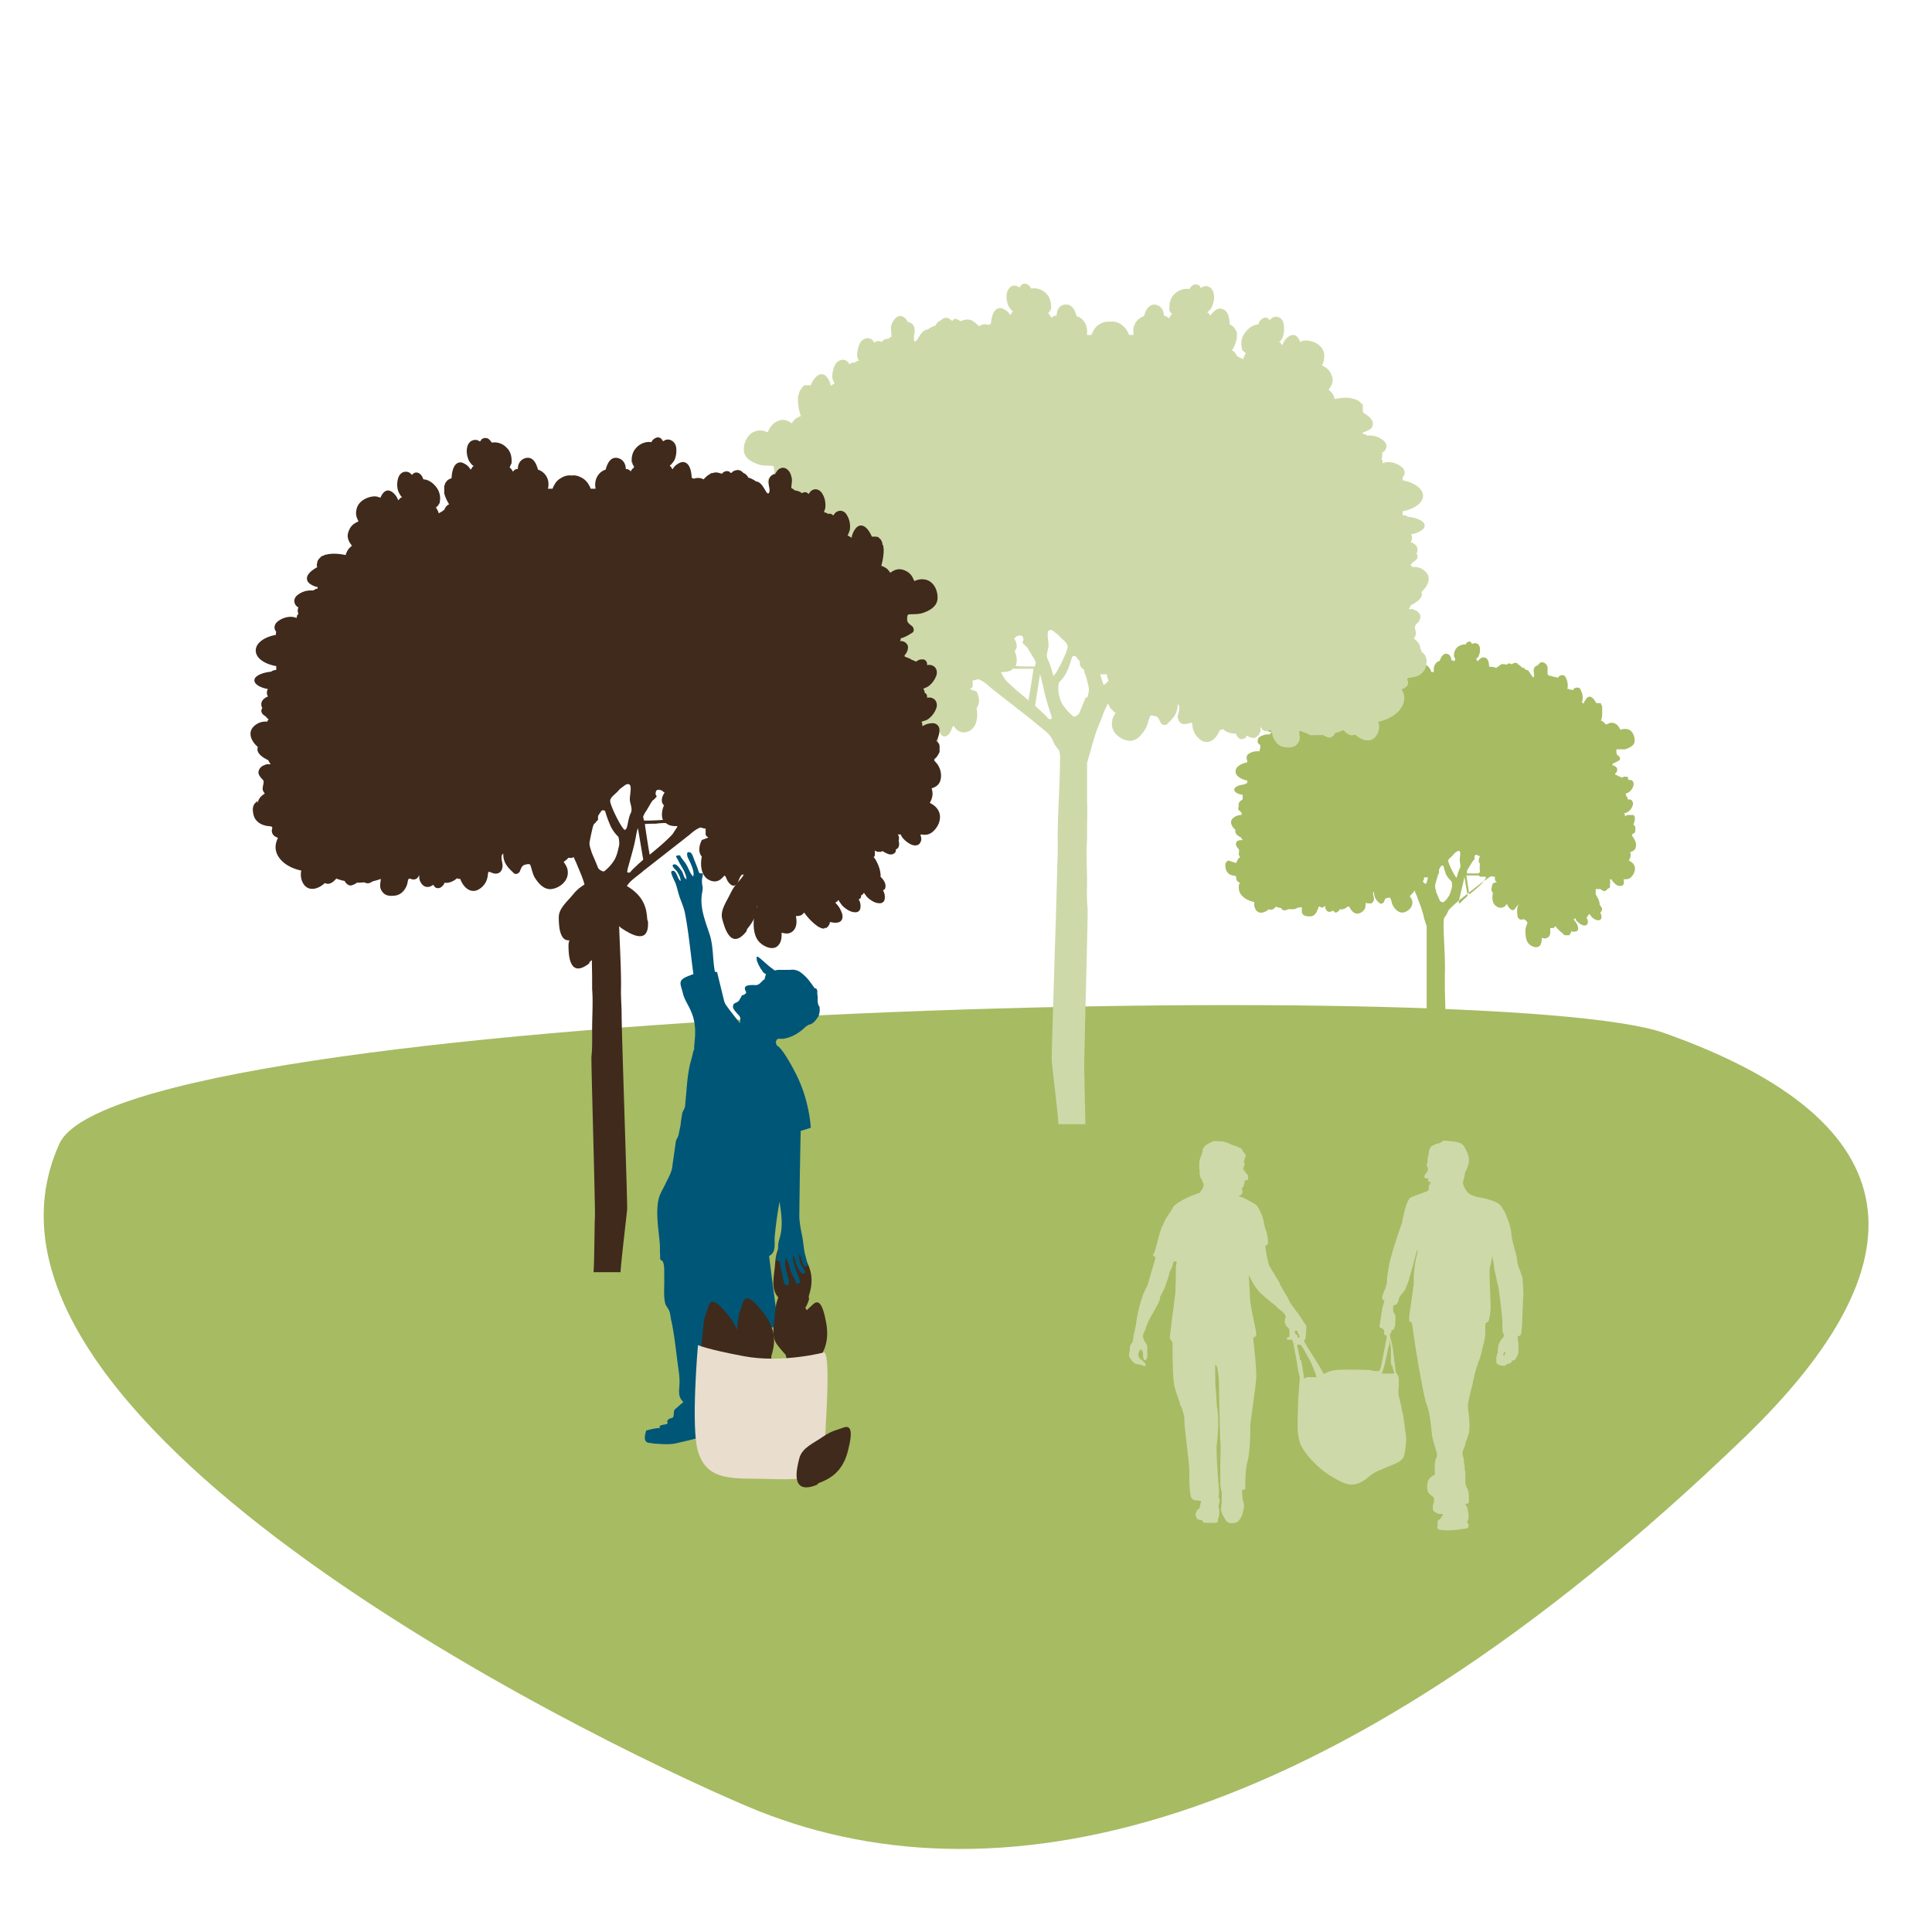 <svg width="91" height="91" fill="none" xmlns="http://www.w3.org/2000/svg"><path d="M82.156 67.714c8.533-8.23 8.118-14.852-3.768-19.058-7.86-2.784-72.705-1.193-75.595 5.223-5.778 12.817 24.16 27.7 32.42 31.21 11.318 4.803 27.183 1.682 46.943-17.375Z" fill="#A7BB63"/><path d="M67.168 41.632s.06-.153.092-.306h-.184c0 .061 0 .123-.061.184.06.092.122.122.153.122Zm.459.337s.123.306.184.429c0 .061.153.122.183.092a.958.958 0 0 0 .276-.337c.061-.123.092-.276.123-.398 0-.062 0-.215-.031-.245-.061-.061-.123-.123-.184-.215l-.061-.091s-.092-.245-.123-.398c0-.031-.091-.062-.122 0a.672.672 0 0 0-.092.153v.183h-.03v.062h-.031v.06s-.092.276-.123.43c0 .091 0 .183.062.275h-.031Zm.98-.612s.061-.276.153-.46c.061-.122 0-.244 0-.336-.03-.154.122-.582-.123-.46-.091.062-.153.092-.153.123-.122.153-.245.214-.275.306 0 .123.337.827.428.827h-.03Zm.183 1.163.123-.122c.061-.062.153-.123.214-.215l-.153-.888s-.03.184-.061.307c-.061.245-.123.52-.184.765 0 .092 0 .061-.03.153 0 .03.06.03.122 0h-.03Zm.92-1.439s-.031-.276 0-.398c-.093-.092-.062-.214 0-.367h-.062s-.153-.123-.184 0c-.03.122 0 .091 0 .153-.03 0-.061.061-.092.092 0 0-.153.245-.214.336 0 .031-.061.092-.061.123v.122h.52l.092-.06Zm-.49 1.041c.213-.184.428-.337.642-.582 0-.03.092-.122.123-.183v-.062h-.245c-.03 0-.061-.03-.092-.06H69.066s.123.734.123.857l.03.03Zm-10.993-1.47s.061-.214.184-.275c-.031-.061-.062-.092-.062-.153s.031-.153 0-.215c0-.03-.06-.06-.091-.122-.031-.061-.062-.123-.031-.184 0-.061.061-.092.122-.122h.062s.06-.03.122 0c0-.03-.061-.062-.061-.123-.184-.092-.337-.214-.276-.367-.183-.153-.306-.398-.122-.551a.583.583 0 0 1 .398-.153s0-.062.03-.092h-.03l-.03-.062c-.062-.03-.123-.091-.123-.153 0 0 0-.06.03-.091 0-.031-.03-.062 0-.123 0-.092.092-.153.184-.214v-.215c-.214-.03-.398-.122-.398-.244 0-.123.214-.215.46-.245.03 0 .091-.062.152-.062v-.122c-.306-.061-.55-.215-.55-.429s.244-.367.55-.428v-.092s0-.031-.03-.062c0-.092 0-.183.092-.245a.75.75 0 0 1 .367-.122h.153c0-.03 0-.092.03-.123v-.183c-.06 0-.091-.061-.122-.123 0-.092 0-.183.092-.245a.75.75 0 0 1 .368-.122h.122v-.061h.061v-.062h-.092a.313.313 0 0 1-.183-.153c-.03-.153.122-.275.275-.367v-.245h.031v-.061h.092v-.062h.184s.306-.03.459 0c0-.06.03-.122.092-.153l.092-.092a.357.357 0 0 1-.092-.398.464.464 0 0 1 .275-.306c-.03-.092-.092-.184-.061-.306.03-.245.306-.367.52-.367.062 0 .123 0 .154.03.03-.122.122-.183.214-.214.092 0 .153.061.214.122.03.031.061.092.092.153 0 0 .061-.03.061-.06.031 0 .062 0 0-.062 0-.061-.06-.092-.092-.153a.744.744 0 0 1 0-.367.23.23 0 0 1 .215-.154c.092 0 .122.031.184.092 0 0 .06-.061.091-.061.062 0 .123 0 .154.061.03.03.06.092.06.123.154 0 .276.122.368.245.092.122.123.245.092.398v.061s0 .061-.03.092v.061s.06.061.06.123c0 0 .062-.031.093-.062l.06-.06c0-.062.062-.123.123-.154-.03-.061-.092-.123-.092-.214v-.429h.031v-.061h.061l.062-.061c0-.184.06-.399.183-.43.092 0 .153 0 .215.062.03 0 .091.061.091.122 0 0 .031-.06.062-.091.03 0 .03-.03 0-.062-.031-.03-.062-.06-.092-.122-.061-.123-.061-.245-.061-.368 0-.091.091-.183.183-.214.092-.03.123 0 .184.03 0 0 .03-.06.061-.091.061-.03.123-.03.153 0 .03 0 .061.061.092.122.153 0 .306.031.398.123a.507.507 0 0 1 .153.367v.122h-.06v.062s.06.092.06.122c0 0 .092-.091.123-.091 0-.153.092-.306.245-.306.183 0 .275.153.306.336a.483.483 0 0 1 .306.46v.06h.123s.122-.244.214-.275a.591.591 0 0 1 .306-.092c.092 0 .215 0 .306.092a.47.47 0 0 1 .215.306h.122v-.06c-.03-.246.123-.43.276-.46.06-.184.153-.337.306-.337s.245.153.245.306c.061 0 .092 0 .122.061 0 0 .03-.06.062-.091v-.062h-.031v-.06h-.03v-.062a.53.53 0 0 1 .152-.398c.123-.092.276-.153.398-.123 0-.06.062-.091.092-.122.062-.03.123-.03.153 0 0 0 .031.061.062.092.06-.03.091-.061.183-.03.092 0 .153.091.184.213 0 .123 0 .276-.061.368 0 .061-.061.092-.092.122-.03 0-.03.031 0 .062 0 .03.03.06.061.091 0-.06.061-.091.092-.122.061-.061.153-.092.245-.061.153.061.184.245.184.428h.061s.184 0 .276.062l.06-.061h.031l.062-.062s.06-.03.091-.061h.092s.092 0 .153.03c0 0 .092-.091.154-.06 0 0 .03 0 .06.03h.031s.092-.061.153-.061c.062 0 .123 0 .154.092.06 0 .122.06.153.122.092 0 .153.061.214.123.061 0 .092 0 .123.06.06.062.091.154.153.215.091.153.122 0 .091-.122-.03-.184 0-.306.154-.368h.03s.092-.153.184-.153c.122 0 .245.092.276.245v.336s.06.032.091.062c.062 0 .092 0 .153.03 0 0 .031 0 .062.031 0 0 .06-.03.091 0 0 0 .062.031.092.031.031-.061.062-.092.154-.122.091 0 .183 0 .214.122a.728.728 0 0 1 .092.367c0 .062 0 .123-.031.154.03 0 .092 0 .123.03h.06s.062.03.093.03c.03-.06.06-.091.153-.122.092 0 .183 0 .214.123a.726.726 0 0 1 .092.367c0 .061 0 .123-.03.153v.062s.06.03.091.06c0-.06 0-.122.061-.152a.276.276 0 0 1 .184-.184c.153 0 .245.153.337.306h.214v.061h.03v.062h.032v.275c0 .153 0 .306-.062.429.062 0 .123.061.153.092l.092.092c.123-.062.245-.123.398-.062.153.062.215.184.276.306.092-.03.184-.06.337-.03.245.061.336.337.336.551 0 .214-.245.337-.459.398h-.367c-.061 0-.03.123-.03.184s.09.122.122.153c.06.061.06.153 0 .184a1.429 1.429 0 0 1-.307.153v.092h.062s.183.091.153.183c0 .061 0 .123-.061.153-.062.092-.031.092.06.123 0 0 .062.03.093.061.03 0 .091 0 .122.061a.234.234 0 0 1 .153-.06c.061 0 .123 0 .153.06v.092c.061 0 .123 0 .184.03.061.062.092.154.061.246a.562.562 0 0 1-.214.306c-.061.03-.092.061-.153.061 0 .03.03.061.03.123l.062.06v.093c.06 0 .122 0 .183.03a.238.238 0 0 1 .062.245.562.562 0 0 1-.215.306c-.061.031-.092.062-.153.062-.03 0-.061 0 0 .061v.092c.061-.03.092-.061.153-.061h.245c.123.091.061.306 0 .459.03 0 .061.061.092.092v.245h-.03v.061h-.062s-.03.061-.061.061v.061s.214.276.184.46c0 .184-.123.275-.276.306.061.184 0 .276-.061.398.092.061.184.092.245.214.122.215-.03.49-.184.613-.092.06-.184.06-.275.06h-.031s.03.154 0 .215c0 .062-.123.123-.214.092-.123 0-.215-.122-.307-.214 0 0-.03-.061-.06-.092h-.062v.061s.03.092 0 .123v.183c0 .031-.061.062-.092.062 0 0-.122.153-.184.122-.06 0-.122-.061-.183-.092h-.215v.245s.215.337.184.49c.03.03.061.092.092.123.03.06.03.122 0 .183l-.061.062c.03.06.06.122.06.214s-.06.153-.152.153-.215-.061-.306-.153c-.031-.03-.062-.092-.123-.153 0 .03-.03.061-.061.061v.061s-.061.03-.061.062c.03.06.06.122.06.214s-.06.153-.152.153-.215-.061-.306-.153c-.062-.03-.092-.092-.123-.153 0-.062-.03-.062-.03 0 0 0-.062 0-.062.03.03.03.092.092.123.153a.494.494 0 0 1 .092.276c0 .153-.184.153-.337.123 0 .03 0 .091-.03.122h-.031v.061h-.245l-.092-.092a1.753 1.753 0 0 1-.337-.337c-.03.031-.061.092-.123.092h-.122c0 .154.03.307-.061.398-.123.123-.215.092-.337.062 0 .122 0 .214-.061.337-.123.183-.398.091-.52-.031-.185-.153-.185-.46-.185-.674 0-.122.062-.245.092-.337 0-.06-.092-.122-.122-.153-.061-.03-.123 0-.184 0s-.122-.06-.153-.122c-.03-.215-.061-.429.061-.613 0 0-.122.123-.184.215-.06.092-.122.092-.214.03a.536.536 0 0 1-.122-.153c-.061-.122-.061-.092-.123 0-.122.092-.245.123-.398.03-.214-.122-.245-.397-.183-.642-.123-.123-.062-.306 0-.46l.183-.06s-.092-.062-.092-.092v-.154c-.06 0-.122 0-.153-.03-.153.061-.275.184-.337.214-.03 0-.06.061-.091.061l-1.133.888s-.245.215-.306.276c-.276.245-.154.276-.368.52-.03.123-.03.245-.03.368 0 .582.091 1.653.06 2.235v.674c0 .49.154 4.96.154 5.45 0 .061-.184 1.684-.184 1.776h-.765s0-1.44.03-1.5c0-.184-.122-4.348-.092-4.532v-4.073c-.06-.183-.122-.336-.153-.52l-.092-.306c-.06-.184-.153-.398-.214-.582-.03-.061-.061-.153-.092-.214v-.062s-.153.184-.245.276c.061.092.123.153.123.306 0 .245-.245.429-.429.46-.214.03-.398-.154-.49-.337-.061-.092-.061-.245-.122-.337 0-.061-.153 0-.184 0-.061 0-.092.122-.123.184-.03.06-.122.091-.183.06-.153-.122-.276-.275-.276-.52V42c-.092.06 0 .245 0 .337a.258.258 0 0 1-.122.214h-.184c-.092-.061-.092 0-.092.092 0 .183-.122.306-.275.367-.215.092-.398-.092-.49-.306h-.092a.394.394 0 0 1-.368.122c0 .062-.06.092-.091.123-.062.03-.092.061-.154 0l-.06-.061c-.062.03-.093.06-.185.06-.091 0-.153-.091-.183-.183v-.122s0 .06-.061.06c-.062.062-.123.062-.184 0-.092-.03-.062.062-.123.154-.06.184-.183.306-.337.306-.153 0-.336 0-.398-.183v-.245s-.153 0-.214.03a.435.435 0 0 1-.184.061h-.244s-.031 0-.062.031c-.061 0-.122.061-.184 0-.06 0-.06-.061-.091-.092-.092 0-.154-.03-.245-.061-.092.122-.215.184-.337.122-.153.154-.429.245-.582.062a.487.487 0 0 1-.092-.398c-.428-.092-.735-.337-.735-.674 0-.092 0-.184.062-.245a.232.232 0 0 1-.123-.061c-.061-.061-.061-.123-.061-.184 0-.092-.061-.061-.153-.092a.392.392 0 0 1-.337-.306c-.03-.153-.061-.306.122-.398" fill="#A7BB63"/><path d="M51.983 32.255s-.104-.26-.156-.495h.312c0 .104.026.208.078.287-.104.13-.208.234-.26.208h.026Zm-.833.572c-.104.26-.208.495-.313.755-.052.104-.234.209-.286.157a2.478 2.478 0 0 1-.494-.547c-.13-.208-.183-.443-.209-.677 0-.104 0-.364.052-.39.105-.105.209-.235.287-.365l.078-.156c.104-.208.156-.416.234-.65 0-.053.13-.079.182-.027.052.078.13.156.183.235v.182l.052.052v.052s.052.026.078.052h.026l.052.078v.078c.104.234.156.495.208.729.026.156-.026.338-.078.495l-.052-.053Zm-1.536-.989s-.104-.442-.26-.78c-.104-.183 0-.391.026-.573.052-.26-.208-.963.208-.781.13.104.234.182.26.208.209.234.417.338.443.547 0 .208-.573 1.405-.703 1.38h.026Zm-.286 1.953s-.13-.157-.209-.209c-.13-.13-.26-.234-.364-.338.078-.52.156-1.015.234-1.484.052.156.079.339.13.495.079.442.209.859.339 1.275.052.156.052.104.078.287 0 .078-.13.078-.182 0l-.026-.026Zm-1.484-2.421c.078-.209.052-.469-.052-.703.156-.156.104-.39-.026-.599.026 0 .052-.026.078-.052 0-.052.286-.156.338 0 .052.156 0 .156-.026.26l.157.157c.052 0 .26.39.364.546.052.078.078.157.104.235 0 .078-.026.156-.052.182-.104 0-.52 0-.911-.026h.026Zm.625 1.64c-.365-.313-.73-.6-1.093-.963-.052-.079-.157-.235-.183-.287 0-.052-.026-.052-.052-.104.13 0 .26 0 .39-.052.079 0 .13-.052.157-.104h.989c0 .026-.182 1.25-.234 1.458l.026.052Zm18.429-2.473c0-.182-.13-.339-.312-.469a.334.334 0 0 0 .104-.26c0-.104-.078-.234-.026-.338.026-.078.104-.13.156-.183.052-.078.104-.208.078-.312a.51.51 0 0 0-.234-.234c-.026 0-.078-.026-.13-.052h-.183c.052-.052.078-.13.104-.183.313-.156.6-.364.495-.624.286-.26.495-.651.208-.937-.156-.183-.39-.26-.65-.235 0-.052-.053-.078-.079-.13 0 0 .052 0 .052-.026.026 0 .053-.052.079-.078.13-.078.208-.156.208-.26 0-.052 0-.104-.052-.13a.403.403 0 0 0 .052-.208c0-.13-.13-.287-.313-.339 0 0 .052-.104.052-.182s0-.13-.052-.182c.365-.078.651-.235.651-.417 0-.208-.338-.364-.78-.416a.44.44 0 0 0-.261-.078v-.183c.547-.104.963-.39.963-.728 0-.339-.416-.625-.963-.73v-.13c.026-.025.052-.077.078-.13.052-.13 0-.286-.156-.39a.983.983 0 0 0-.599-.208c-.104 0-.182.026-.26.052 0-.078 0-.13-.052-.182 0 0 0-.053.026-.105v-.208c.078-.052.156-.104.182-.208.052-.13 0-.286-.156-.39a.983.983 0 0 0-.599-.209h-.156l-.052-.052s-.052 0-.078-.026h-.052v-.078s.104 0 .156-.052c.156-.052.286-.13.312-.286.052-.235-.208-.443-.468-.599v-.364l-.052-.052h-.026l-.052-.079h-.026l-.078-.078h-.053s-.052-.052-.104-.052h-.026s-.104-.026-.156-.052c-.26-.026-.52 0-.755.052-.026-.104-.052-.208-.13-.286-.052-.078-.104-.104-.156-.156.13-.156.26-.39.156-.65-.104-.287-.26-.391-.468-.495a.9.9 0 0 0 .104-.547c-.078-.443-.547-.625-.86-.625-.103 0-.181 0-.26.078-.078-.182-.182-.338-.338-.338-.156 0-.26.104-.364.208a.61.61 0 0 0-.13.26.203.203 0 0 1-.105-.104c-.052 0-.078-.026 0-.078.052-.078.105-.156.13-.26a1.267 1.267 0 0 0 0-.625.36.36 0 0 0-.338-.26c-.13 0-.208.052-.286.156-.052-.026-.078-.078-.13-.104-.105-.026-.183 0-.287.078a.504.504 0 0 0-.13.234c-.234 0-.494.183-.65.417-.13.182-.183.416-.13.677 0 0 0 .052.025.078v.078h.052l.079.078h.026v.052l-.053.078s-.052.13-.078.182c0 0-.104-.078-.156-.078a.57.57 0 0 0-.13-.078c-.052-.13-.13-.234-.234-.26.078-.104.13-.235.182-.365 0-.052.026-.104.052-.156v-.364l-.052-.052v-.052s-.052-.027-.052-.053c0 0 0-.025-.026-.052H58.1s-.052-.078-.078-.078c0 0-.078-.052-.104-.052 0-.312-.078-.65-.339-.728-.156-.053-.26 0-.39.104-.052.052-.13.13-.182.208a.57.57 0 0 1-.078-.13c-.079 0-.079-.052 0-.078a.627.627 0 0 0 .156-.209c.078-.182.13-.416.078-.624-.026-.183-.156-.313-.287-.339-.13-.026-.208 0-.312.078-.026-.026-.052-.104-.104-.13a.282.282 0 0 0-.286 0c-.052.052-.105.104-.157.182-.234-.052-.52.052-.702.235-.157.156-.235.364-.235.624v.157h.026v.078h.052v.052h.053l-.053.078s-.078.104-.104.156c0 0-.13-.13-.234-.13 0-.287-.182-.495-.416-.52-.287-.027-.443.26-.521.546a.711.711 0 0 0-.495.78v.105h-.208a1.03 1.03 0 0 0-.364-.495.75.75 0 0 0-.52-.13.75.75 0 0 0-.521.13c-.183.104-.287.287-.365.495h-.208v-.104c.026-.417-.208-.703-.495-.781-.078-.313-.234-.573-.52-.547-.26 0-.417.235-.417.52-.104 0-.156.027-.234.105 0 0-.078-.104-.104-.156l-.052-.052v-.052h.052v-.078h.052v-.078h.026v-.105c0-.26-.078-.468-.234-.624a.787.787 0 0 0-.703-.235c-.052-.078-.078-.13-.156-.182-.104-.052-.183-.078-.287 0-.052.026-.078.104-.104.13-.104-.052-.182-.104-.312-.078-.13.026-.26.182-.286.339-.052.208 0 .442.078.624.052.078.104.157.156.209.052.026.052.052 0 .078 0 .052-.052.104-.078.13-.052-.078-.104-.156-.182-.208-.13-.078-.235-.157-.39-.105-.235.079-.313.417-.34.73-.025 0-.077 0-.103.051a.462.462 0 0 0-.443.052l-.104-.078-.052-.052s-.052-.052-.104-.078c0 0-.078-.052-.13-.078 0 0-.104-.026-.183-.026h-.026s-.182.026-.26.078h-.026s-.182-.13-.286-.104c-.026 0-.052.052-.078.078h-.052c-.079-.078-.157-.13-.26-.13-.105 0-.183.052-.261.13-.104.026-.182.104-.234.234a.961.961 0 0 0-.365.183.387.387 0 0 0-.234.104 1.842 1.842 0 0 0-.26.364c-.156.234-.182 0-.156-.208.078-.313 0-.52-.235-.599h-.052c-.078-.156-.182-.26-.312-.286-.208-.052-.39.182-.469.416-.052.157 0 .313 0 .469v.078c-.052.026-.104.078-.156.104-.078 0-.156 0-.234.078-.026 0-.052.052-.078.078-.052-.052-.104-.052-.182-.052-.053 0-.105.052-.157.078a.358.358 0 0 0-.26-.208c-.13-.026-.286.052-.39.182a1.308 1.308 0 0 0-.157.625c0 .104.053.182.079.26a.236.236 0 0 0-.183.078h-.104c-.052 0-.104.052-.156.078a.358.358 0 0 0-.26-.208c-.13-.026-.287.052-.39.182a1.308 1.308 0 0 0-.157.625c0 .104.052.182.078.26.052.053.026.079-.026.079-.052.026-.078.052-.13.078 0-.104-.052-.209-.078-.26-.078-.13-.156-.261-.312-.287-.235-.026-.443.26-.547.52h-.312l-.052.079h-.053v.078l-.078.052v.052s-.052.052-.052.078v.052s-.026.078-.052.104v.208c0 .26.052.495.13.755a.781.781 0 0 0-.286.156c-.052.052-.104.105-.13.183-.182-.13-.39-.235-.677-.105-.286.13-.364.313-.468.521-.156-.052-.313-.13-.547-.052-.416.104-.599.599-.573.911.026.39.417.573.755.677.182.052.417.026.599.052.078 0 .078.234.078.286 0 .104-.156.209-.234.26-.104.105-.104.26 0 .313.182.104.338.208.546.26 0 .052 0 .104.026.13h-.104c-.156.026-.286.157-.286.313 0 .13.052.182.104.286.13.156.078.13-.13.208-.052 0-.104.052-.13.078-.078 0-.13.053-.182.079-.078-.053-.157-.105-.235-.105-.13 0-.208 0-.26.105-.026.052 0 .104-.052.156-.13 0-.208 0-.338.052-.105.078-.157.234-.105.416.053.208.209.39.365.52.078.053.156.079.234.13a.483.483 0 0 0-.052.183l-.078.078c-.026.052 0 .104-.052.156-.13 0-.208 0-.339.053-.104.078-.156.234-.104.416.052.208.209.39.365.52.078.053.182.079.26.13.078 0 .078.027.026.079v.156a.55.55 0 0 0-.26-.104c-.156-.026-.313-.052-.417.052-.182.156-.104.495.026.755a.686.686 0 0 0-.13.156v.078h-.026v.286s.026.052.052.078v.052l.078.079s.052.104.078.13v.078c-.208.208-.338.468-.312.78 0 .313.208.443.443.521-.105.313 0 .495.078.677a.902.902 0 0 0-.417.364c-.208.391.052.833.313 1.016.13.104.312.13.468.104h.052c-.052.13-.052.234 0 .338.052.13.182.182.339.156.182-.052.364-.182.52-.364a.567.567 0 0 1 .078-.13h.104s-.026.052-.052.078c-.026.078 0 .156 0 .234 0 .104-.026.208 0 .287.026.052.078.104.13.104v.078c.052.13.183.182.339.156a.62.62 0 0 0 .286-.156h.026l.052.052h.235l.052-.052h.026v.234l.052.052c0 .026-.052.052-.078.078-.157.26-.287.599-.26.833a.812.812 0 0 0-.183.234c-.052.13-.078.235-.026.313 0 .052.078.052.104.078-.052.13-.104.234-.078.364 0 .156.13.234.26.234.183 0 .365-.104.547-.26.078-.078.13-.156.182-.234.026.052.052.104.104.13v.104c0 .052.078.052.104.078-.052.13-.104.235-.078.365 0 .156.13.234.26.234.183 0 .365-.104.547-.26.078-.078.13-.157.182-.235.026-.078.053-.078.079 0 .052 0 .078.026.104.078-.078.079-.157.157-.183.26-.078.157-.156.313-.13.47.052.26.339.234.599.181 0 .079.026.13.052.183v.052h.052v.052h.313s.052-.026.078-.052h.026s.078-.078.13-.104c.208-.156.39-.365.546-.573.053.078.13.13.209.156h.182c-.052.234-.052.52.13.677.182.182.364.156.547.104 0 .182 0 .364.13.547.208.312.65.156.885-.078.286-.26.338-.755.286-1.12 0-.208-.104-.39-.156-.598 0-.104.156-.209.208-.26.078-.053.208 0 .287.051.104.026.234-.078.26-.182.052-.364.104-.729-.104-1.041 0 0 0-.026-.026-.052.156-.078.234.286.286.39.078.13.234.157.338.053.104-.079.13-.157.183-.287.078-.208.078-.156.208 0 .182.182.416.208.65.078.339-.182.391-.703.313-1.067.182-.234.13-.52 0-.78l-.312-.105s.13-.078.13-.13v-.286c.13 0 .182-.052.26-.052.26.078.495.312.547.364.078.052.13.104.13.104l1.9 1.484.052.052s.416.338.547.442c.442.39.234.443.624.885.078.182.052.417.052.599 0 .963-.13 2.785-.104 3.748 0 .365 0 .73-.026 1.12 0 .806-.26 8.355-.26 9.162 0 .104.338 2.837.312 2.994h1.276s-.052-2.421-.052-2.551c-.026-.313.182-7.315.156-7.627-.052-.443-.026-.86-.026-1.302 0-.624-.052-1.275 0-1.9v-.494c0-.443.026-.885 0-1.328v-1.796c.078-.312.182-.599.234-.859.052-.156.104-.338.156-.495.105-.338.26-.65.365-.963.052-.13.104-.26.182-.39 0-.026.026-.078.052-.104a.888.888 0 0 0 .364.442.784.784 0 0 0-.182.52c0 .443.417.73.755.782.365.078.65-.26.833-.573.104-.182.13-.39.208-.572.026-.079.235 0 .287 0 .104.026.156.208.208.286.052.13.234.156.312.078.235-.234.469-.443.495-.86v-.077c.156.104.026.416 0 .573 0 .156.078.312.234.364.104 0 .208 0 .286-.026.183-.078.157-.026.183.182a.94.94 0 0 0 .468.65c.365.157.677-.155.807-.52.052 0 .104 0 .156-.052.156.156.39.234.599.208a.565.565 0 0 0 .13.209c.078.078.182.078.286.026.053 0 .079-.105.13-.13a.415.415 0 0 0 .313.104c.13 0 .26-.157.312-.313v-.208a.57.57 0 0 1 .078.13.277.277 0 0 0 .313.052c.156-.078.13.078.182.26.104.287.312.495.573.521.26.026.546.026.676-.312.052-.13 0-.287 0-.417v-.052s.235.078.365.13c.104.078.208.105.312.078h.443s.078.053.104.053c.104.052.208.104.312.026a.35.35 0 0 0 .156-.183 1.72 1.72 0 0 0 .39-.13c.157.182.34.313.547.208.287.26.703.417.964.105a.742.742 0 0 0 .13-.703c.703-.156 1.223-.599 1.223-1.12a.787.787 0 0 0-.13-.416.524.524 0 0 0 .208-.104.248.248 0 0 0 .078-.313c-.052-.156.104-.104.287-.156.312-.052.52-.26.572-.494.052-.235.078-.495-.182-.677" fill="#CED9A9"/><path d="M27.056 39.55s.098-.245.147-.507h-.31a.667.667 0 0 1-.082.294c.114.131.196.23.245.213Zm.8.572c.099.245.213.49.312.752.049.098.229.196.294.163a2 2 0 0 0 .49-.555c.115-.213.164-.458.213-.687.016-.098-.017-.36-.05-.392a1.667 1.667 0 0 1-.293-.377.759.759 0 0 1-.082-.163 4.97 4.97 0 0 1-.23-.638c-.015-.065-.146-.081-.179-.032a2.124 2.124 0 0 0-.163.245v.18l-.05.049-.032.032s-.033.033-.033.05l-.033.032-.049.033s-.016.065-.032.082c-.066.245-.115.49-.164.736-.032.163.033.326.082.474v.016Zm1.587-1.046c.13-.017.114-.458.261-.769.098-.18 0-.392-.032-.572-.05-.262.212-.965-.213-.768-.13.098-.245.18-.278.212-.196.245-.425.343-.441.54-.017.196.572 1.39.703 1.373v-.016Zm.261 1.978s.131-.147.213-.213c.114-.114.245-.229.376-.343v-.033l-.245-1.455c-.066.164-.082.327-.115.49-.081.426-.212.85-.327 1.276-.049.163-.032.114-.065.278 0 .065.114.065.18 0h-.017Zm1.52-2.436c-.08-.196-.048-.458.05-.687-.164-.147-.114-.392.033-.605-.033 0-.066-.032-.082-.049-.033-.049-.278-.147-.327 0-.05.164.016.164.033.245-.05.05-.099.115-.164.164-.049 0-.245.392-.36.556a1 1 0 0 0-.114.229.869.869 0 0 0 .049.18c.098 0 .507 0 .9-.033h-.017Zm-.637 1.651c.376-.31.72-.588 1.08-.965.048-.065.146-.228.195-.294l.05-.098c-.131 0-.262 0-.393-.049a1.433 1.433 0 0 1-.163-.098c-.246 0-.474.033-.474.033-.164 0-.327 0-.507.016 0 .033.18 1.242.229 1.455h-.017Zm-18.442-2.42c0-.196.131-.343.327-.474-.065-.081-.114-.163-.098-.261 0-.098.066-.246.033-.344-.033-.065-.115-.114-.147-.18-.066-.081-.115-.196-.066-.31a.395.395 0 0 1 .23-.229c.032-.016.08-.033.13-.05.049-.015.114 0 .196 0-.049-.064-.082-.13-.114-.195-.31-.147-.589-.36-.49-.622-.295-.245-.491-.653-.213-.948a.786.786 0 0 1 .654-.245c.016-.05.049-.082.065-.13-.016 0-.049 0-.065-.034-.033-.032-.05-.049-.066-.081-.13-.066-.212-.164-.212-.262 0-.049.016-.098.049-.13a.348.348 0 0 1-.05-.197c0-.147.132-.278.295-.343h.016s-.049-.115-.049-.18a.33.33 0 0 1 .05-.18c-.377-.065-.638-.229-.638-.409 0-.196.327-.36.785-.408a.44.44 0 0 1 .245-.082v-.18c-.556-.098-.965-.376-.965-.736s.409-.637.948-.735c0-.05 0-.099.017-.148a.264.264 0 0 1-.066-.114c-.049-.13.017-.294.164-.392a.992.992 0 0 1 .605-.197c.098 0 .18.033.261.05 0-.066.017-.131.066-.18h.016s-.016-.066-.033-.098v-.05c0-.049 0-.114.033-.163-.082-.049-.147-.098-.18-.212-.049-.131.017-.295.164-.393a.992.992 0 0 1 .605-.196h.114l.033-.033h.032s.05-.049.082-.049h.05v-.082c-.066 0-.132-.032-.18-.049-.148-.065-.279-.147-.311-.278-.066-.245.212-.457.474-.605-.016-.065-.033-.13 0-.196 0 0 0-.049.016-.065v-.033l.033-.049s.016-.033.033-.049l.032-.033.05-.049.032-.032s.05-.033.066-.033h.032s.066-.05.098-.05h.033s.098-.032.164-.032c.245-.033.506 0 .752.05a.868.868 0 0 1 .13-.279c.05-.065.099-.098.164-.163-.13-.164-.262-.376-.164-.654.099-.294.262-.392.475-.49-.082-.164-.148-.311-.099-.54.066-.425.54-.638.867-.638.098 0 .18.033.261.066.082-.18.18-.327.344-.344.147 0 .261.098.36.213a.713.713 0 0 1 .13.245.382.382 0 0 0 .115-.114c.065 0 .082-.033.016-.082-.049-.082-.098-.164-.13-.245a1.062 1.062 0 0 1 .016-.638c.065-.164.196-.262.343-.262.147 0 .213.066.294.148.033-.033.082-.082.131-.099.098-.032.196 0 .278.082.066.066.098.147.13.23.246 0 .491.195.638.408.131.196.18.425.131.67 0 .033 0 .05-.032.066 0 0-.017.049-.033.065 0 0-.05.065-.066.082h-.032v.032h-.017s.033.05.05.082c.032.05.065.115.081.196 0 0 .098-.065.147-.081a.498.498 0 0 1 .115-.082c.049-.131.13-.229.229-.262-.066-.114-.131-.229-.18-.36l-.05-.147v-.376s.034-.032.034-.065c0 0 0-.033.016-.05 0 0 .016-.032.033-.048 0 0 .032-.033.032-.05 0 0 .017-.015.033-.032.016-.016.049-.033.065-.049h.017s.065-.049.114-.049c.017-.294.082-.654.327-.736.147-.049.262.033.393.115.065.049.13.13.18.212a.355.355 0 0 0 .081-.13c.066-.017.066-.05 0-.082a1.05 1.05 0 0 1-.163-.213c-.082-.18-.131-.409-.082-.621.033-.18.147-.31.294-.343.131-.033.213 0 .31.065.034-.033.066-.114.115-.13a.281.281 0 0 1 .278 0c.066.048.115.114.164.18a.778.778 0 0 1 .686.228c.164.147.246.36.246.621v.082s0 .049-.017.065c0 0-.016.05-.032.066 0 0 0 .016-.017.033v.032l-.032.033.049.049c.049.049.081.098.114.163.065-.098.13-.13.229-.13 0-.278.163-.49.425-.524.294-.032.441.246.523.556.278.082.54.376.49.785 0 .033 0 .066-.032.114h.229c.082-.212.196-.392.376-.49.147-.098.343-.163.523-.13.18-.033.36.032.523.13.164.098.294.278.376.49h.229c0-.032-.016-.081-.016-.114-.033-.409.212-.703.49-.785.082-.31.23-.588.523-.556.262.033.425.246.425.524.099 0 .164.032.23.114 0 0 .065-.114.114-.147.016 0 .033-.033.049-.05 0 0 0-.015-.016-.032v-.032h-.017v-.033h-.016l-.033-.066v-.065h-.033v-.098c0-.262.082-.458.246-.621.18-.18.457-.278.686-.23a.297.297 0 0 1 .164-.18c.098-.065.18-.065.278 0 .049.034.065.099.114.132.098-.066.18-.098.31-.066a.43.43 0 0 1 .295.344c.033.212 0 .441-.082.62-.049.083-.114.148-.163.213-.066.033-.066.066 0 .082.016.05.049.098.082.131a.57.57 0 0 1 .18-.213c.114-.081.245-.163.392-.114.245.082.31.425.327.736.033 0 .082.032.114.032a.526.526 0 0 1 .442.033l.081-.082.05-.049s.065-.049.098-.081h.016s.082-.066.13-.082h.034s.114-.033.18-.033h.032s.163.033.262.066v-.033c.098-.082.196-.115.294-.082.033 0 .065.033.082.066h.065c.066-.082.147-.115.278-.131.098 0 .196.049.262.13a.47.47 0 0 1 .245.23c.13.032.261.097.36.18.081 0 .163.048.228.114.099.098.164.228.246.36.147.228.196-.033.147-.213-.066-.31 0-.523.229-.605h.049c.081-.147.163-.262.31-.294.213-.05.41.163.458.408.05.147.017.31 0 .458v.082a.587.587 0 0 1 .164.114c.081 0 .163.033.245.066a.353.353 0 0 1 .082.065.294.294 0 0 1 .18-.049c.048 0 .098.05.147.082.065-.098.114-.18.261-.213.131-.033.294.05.376.196.115.18.164.41.147.622 0 .098-.049.18-.065.261.065 0 .13.033.18.066h.114c.05 0 .098.049.147.081.066-.098.115-.18.262-.212.13-.033.294.033.376.196.114.18.163.409.147.621 0 .099-.049.18-.082.278-.049.066-.032.082.033.082a.357.357 0 0 0 .13.082c0-.098.05-.196.083-.278.081-.147.163-.262.31-.294.246-.033.442.261.556.523h.196s.033 0 .066.016h.032l.05.05.032.032.033.032s.033.033.033.05l.016.032c0 .017.033.05.033.082v.05l.049.097v.033s.016.098.016.163c0 .246-.049.507-.114.736a.91.91 0 0 1 .278.147c.065.066.098.115.147.18.18-.13.392-.229.67-.114.278.114.376.294.458.506.163-.065.327-.114.54-.065.424.098.588.589.555.916-.032.376-.425.572-.752.67-.196.049-.409.033-.605.049-.081.016-.081.229-.065.294 0 .098.147.197.229.262.098.098.098.261 0 .31-.18.115-.344.213-.54.262 0 .05 0 .082-.032.13h.098c.163.034.294.164.277.312a.517.517 0 0 1-.098.277c-.114.148-.081.131.131.213.05.016.098.05.147.082.066.016.131.049.197.082.081-.05.147-.099.229-.099.114-.016.212 0 .261.099.033.032.033.114.033.163.114-.016.212-.016.327.065.114.082.163.246.114.41a1.08 1.08 0 0 1-.376.522c-.082.05-.163.082-.245.115.033.049.065.114.065.18v.016c.033.016.066.033.082.065.033.033.033.115.033.164.114-.017.212-.017.327.065.114.082.163.245.114.409a1.08 1.08 0 0 1-.376.523c-.082.066-.18.082-.261.115-.066 0-.082.032-.033.081 0 .05 0 .098.016.148a.91.91 0 0 1 .262-.115c.163-.033.31-.049.425.05.196.163.098.49-.033.767.066.05.098.099.131.148 0 0 0 .049.016.065v.311s-.032.049-.049.081c0 0 0 .033-.016.033-.016.033-.033.066-.066.082v.033s-.081.065-.114.098v.081a.93.93 0 0 1 .31.785c-.032.31-.212.442-.44.507.097.294.016.49-.083.687.148.081.295.163.41.376.196.392-.066.834-.311 1.013a.558.558 0 0 1-.474.098c-.017 0-.05 0-.066.017.033.13.066.229 0 .343-.049.131-.18.18-.343.147-.18-.049-.376-.196-.507-.36a.66.66 0 0 1-.082-.147h-.131c0 .033.033.05.033.066a.365.365 0 0 1 0 .229.453.453 0 0 1 0 .294.22.22 0 0 1-.13.114v.082c-.05.131-.18.18-.328.147a1.238 1.238 0 0 1-.294-.147s-.016 0-.033.017c0 0-.032 0-.049.016h-.163l-.066-.033h-.032l-.033-.032a.704.704 0 0 1 0 .261c0 .017-.033.033-.05.05.017.032.05.048.066.08.164.263.278.59.262.851a.86.86 0 0 1 .18.229c.065.13.065.229.032.327-.016.049-.081.065-.098.082a.584.584 0 0 1 .082.376c0 .147-.114.245-.261.229-.18 0-.377-.115-.54-.262-.065-.065-.13-.163-.18-.229-.033.05-.065.098-.114.115h-.017c0 .032 0 .081-.016.114-.016.05-.082.065-.098.082a.585.585 0 0 1 .082.376c0 .147-.115.245-.262.229-.18 0-.376-.115-.54-.262-.081-.065-.13-.163-.196-.245-.032-.082-.065-.082-.081 0-.033 0-.082.033-.099.065.066.066.148.164.197.245.082.164.163.311.13.475-.048.245-.327.245-.588.18 0 .081-.033.13-.066.18 0 0-.016.032-.032.048h-.017l-.032.05h-.082s-.033.032-.049.032h-.033s-.049 0-.065-.016h-.033s-.065-.033-.082-.05h-.032s-.082-.065-.131-.097a2.747 2.747 0 0 1-.556-.589c-.065.066-.114.13-.212.147a.668.668 0 0 1-.18.017c.049.245.049.506-.115.686-.18.18-.36.147-.556.098 0 .197 0 .376-.114.54-.213.327-.654.163-.9-.065-.294-.262-.326-.753-.294-1.112.017-.213.098-.393.148-.589 0-.098-.164-.212-.213-.245-.082-.066-.212 0-.278.033-.098.032-.229-.082-.245-.197-.05-.376-.098-.735.082-1.046 0-.016.016-.033.032-.049-.163-.065-.229.278-.294.392-.082.131-.212.164-.327.066a.666.666 0 0 1-.196-.278c-.082-.196-.082-.147-.213-.017-.18.18-.408.197-.637.066-.344-.196-.393-.703-.311-1.08-.18-.212-.13-.522 0-.784l.31-.114s-.13-.082-.13-.148v-.278c-.115 0-.196-.049-.245-.049-.246.082-.49.328-.556.377-.066.049-.131.098-.147.114l-1.88 1.471s-.033.033-.05.033c-.114.114-.408.327-.54.441-.457.393-.244.442-.62.9a1.523 1.523 0 0 0-.05.605c0 .964.131 2.78.099 3.76 0 .376.032.736.032 1.112 0 .817.262 8.338.262 9.14 0 .097-.327 2.828-.31 2.991h-1.276c.033-.114.05-2.42.065-2.534.033-.294-.18-7.308-.163-7.619.049-.425.033-.867.033-1.292 0-.637.049-1.275 0-1.896v-.507c0-.441-.033-.883.016-1.324v-1.831c-.082-.278-.18-.556-.245-.834l-.147-.49c-.098-.328-.246-.638-.376-.965-.066-.131-.115-.262-.164-.376-.016-.033-.033-.066-.065-.098-.066.212-.197.327-.36.441.098.147.196.278.196.507 0 .441-.425.72-.736.768-.376.066-.654-.261-.833-.556-.098-.18-.131-.392-.197-.572-.032-.082-.245-.016-.294 0-.098.033-.163.196-.196.294-.065.131-.229.164-.294.082-.246-.229-.474-.441-.49-.85v-.065c-.164.098-.033.408-.033.572 0 .163-.082.327-.23.36-.114.032-.196 0-.294-.033-.18-.082-.147-.033-.18.18a.844.844 0 0 1-.474.637c-.376.164-.686-.163-.817-.523-.066 0-.115 0-.147-.032-.164.147-.393.245-.589.212a.446.446 0 0 1-.147.196.247.247 0 0 1-.278.033c-.049-.033-.082-.098-.114-.13-.099.064-.164.114-.311.097-.147-.016-.262-.147-.327-.327-.016-.065-.016-.13-.016-.212-.033.032-.05.081-.082.114a.275.275 0 0 1-.31.05c-.148-.066-.132.08-.18.26-.099.295-.311.491-.556.524-.262.033-.54.033-.687-.31-.05-.132-.017-.295 0-.426v-.049c-.115.05-.245.082-.376.115-.098.065-.196.114-.31.081-.017 0-.05-.016-.082-.032-.082 0-.18.016-.278.016h-.082a.341.341 0 0 1-.098.065c-.098.05-.213.098-.311.033a.435.435 0 0 1-.163-.18 2.233 2.233 0 0 1-.393-.114c-.163.196-.343.31-.54.212-.277.262-.702.41-.964.098-.147-.18-.196-.441-.147-.686-.703-.147-1.21-.589-1.21-1.112a.97.97 0 0 1 .115-.425c-.066-.033-.148-.065-.197-.115-.082-.081-.114-.196-.082-.31.05-.147-.098-.115-.277-.147-.311-.066-.524-.245-.589-.49-.065-.246-.082-.508.18-.671" fill="#402A1C"/><path d="M35.197 43.752c.294-.36.621-.834.376-1.7-.245-.867-.441-.949-.638-.704-.196.245-.327.327-.523.72-.18.392-.507.8-.392 1.226.114.425.409 1.471 1.128.588M30.488 43.31c-.032-.474-.114-1.03-.866-1.52-.752-.475-.965-.426-.948-.115 0 .31-.033.474.098.883.13.409.147.932.523 1.177s1.291.818 1.226-.327M27.316 43.98c.376-.277.801-.67.785-1.569-.017-.9-.196-1.03-.441-.85-.246.196-.41.245-.67.572-.262.327-.688.654-.671 1.096 0 .441.049 1.536.964.833" fill="#402A1C"/><path d="M27.774 45.305c.376-.278.801-.67.785-1.57-.016-.899-.196-1.03-.442-.85-.245.197-.408.246-.67.573-.261.327-.686.654-.67 1.095 0 .442.049 1.537.964.834M27.252 39.697c.065-.458.114-1.03-.523-1.668-.638-.621-.85-.605-.9-.294-.049.31-.13.458-.082.883.033.425-.049.948.279 1.259.326.31 1.095 1.062 1.275-.066M38.272 64.32c.392-.393.817-.916.654-1.946-.18-1.047-.393-1.178-.654-.916-.262.262-.442.343-.687.785-.262.425-.687.866-.605 1.39.082.523.31 1.782 1.259.817" fill="#402A1C"/><path d="M38.091 61.065c.164-.523.295-1.193-.343-2.027-.638-.834-.9-.85-.997-.49-.115.343-.213.506-.245 1.013-.033.507-.213 1.096.114 1.504.327.425 1.095 1.423 1.488.131" fill="#402A1C"/><path d="M38.548 47.365c-.017-.114-.05-.229-.033-.327v-.049c0-.098-.033-.196-.016-.294a.243.243 0 0 0-.066-.147h-.065s-.033-.05-.05-.082c-.064-.082-.13-.18-.195-.262a2.047 2.047 0 0 0-.376-.376.665.665 0 0 0-.523-.147h-.475c-.081 0-.163 0-.245.033-.049-.033-.082-.05-.114-.082-.197-.13-.49-.425-.67-.556-.017 0-.05-.033-.082 0 0 .082 0 .18.049.262a1 1 0 0 0 .114.229c0 .032.033.065.05.081.016.033.048.066.065.098.016.033.032.05.065.082.033.017.065.033.098.066 0 0-.049.114-.065.229-.18.114-.213.261-.41.277-.114 0-.44-.032-.506.099-.033.049 0 .147.033.196.032.098 0 .098-.098.163-.017.017-.066 0-.082.033-.066.033 0 .049-.05.082-.032.032-.08.163-.114.18-.13.114-.261.065-.261.277 0 .131.245.344.31.442.066.098.017.212.017.327-.229-.31-.49-.605-.703-.932 0-.033-.017-.05-.033-.082l-.343-1.406h-.098c-.115-.572-.066-1.177-.245-1.75-.197-.604-.458-1.225-.377-1.863.017-.163.066-.294.033-.441a.933.933 0 0 1 0-.426c.082-.31-.114-.049-.18-.245-.049-.163-.114-.327-.18-.49-.049-.098-.114-.376-.212-.409-.196-.082-.164.13-.115.245.099.196.344.67.246.883-.148-.147-.213-.392-.327-.572-.066-.115-.262-.327-.278-.409-.05-.033-.245-.016-.18.082s.114.212.18.327c.13.212.278.458.294.703-.114-.033-.147-.262-.212-.376-.066-.082-.23-.343-.36-.327-.23.033.098.278.13.343.082.131.164.278.164.442-.163-.099-.196-.589-.425-.458-.082.049.163.49.196.588.082.246.131.507.23.753.08.212.179.457.212.67.18.948.261 1.896.392 2.845-.033 0-.082 0-.114.032-.67.23-.507.36-.376.883.13.54.67.9.555 2.142-.016.18-.032.327-.032.474a.124.124 0 0 1-.033.066 9.108 9.108 0 0 1-.163.637 7.64 7.64 0 0 0-.131.85l-.098 1.096c0 .13-.098.229-.131.343-.033.196-.066.392-.082.572l-.098.474c-.033.115-.114.213-.13.327-.05.393-.115.785-.164 1.178-.033.245-.18.506-.295.735-.147.327-.326.556-.376.916-.098.637.033 1.34.082 1.962.017.18 0 .36.017.54v.18c.032.064.114.08.13.13.098.212.05.621.066.866 0 .344-.033.72.032 1.047.033.18.131.229.197.392.065.147.065.36.114.523.147.703.213 1.423.31 2.126.033.245.066.457.066.703 0 .36-.114.686.18.948l-.393.343c-.114.098 0 .376-.147.409-.114.033-.147.033-.212.13-.05.083.065.083-.017.148-.065.049-.457.033-.326.196-.213 0-.442.066-.654.115-.066.212-.164.572.163.588.082 0 .163.033.245.033.327.016.605.049.916 0 .458-.098.915-.213 1.357-.327l.343-.098c.082-.033.245-.147.229-.213-.033-.196.229-.31.229-.523v-.556c0-.31.033-.637.033-.964 0-.246-.115-.556-.033-.801.065.163.147.326.212.49.05.114.148.262.164.376.033.376.082.752.114 1.112 0 .147.082.294.131.441.05.147 0 .23-.032.376-.017.082-.082.066-.099.18 0 .098 0 .115-.081.18-.082.082-.18.163-.262.245-.147.115-.245.213-.409.262-.098.032-.196.065-.294.082-.114.032-.098.163-.098.277-.016.36.343.311.605.344.31.032.638.016.948.016.294 0 .589-.18.85-.31.148-.082.344-.148.458-.246.066-.065.066-.114.082-.212 0-.033.147 0 .18 0-.082-.115.163-.376.163-.49 0-.213-.049-.311-.13-.508-.131-.31.048-.62.016-.931-.033-.475-.327-.867-.393-1.325-.049-.327 0-.654-.016-.997 0-.278-.229-.621-.343-.85a5.873 5.873 0 0 1-.246-.605c.475.065.9.098.9.098h.327s-.23-1.668-.442-3.352c.033-.032.066-.049.082-.065.245-.18.163-.572.18-.818.049-.572.13-1.128.229-1.684.081.54.163 1.096.032 1.619-.049.18-.098.31-.098.49s0 .295-.065.475c-.13.327.114.081.147.294.033.196.065.376.114.556.033.114.05.425.148.474.18.114.18-.114.147-.245-.066-.23-.245-.785-.115-.998.115.18.164.458.245.67.05.132.213.377.213.491.05.05.229.05.196-.082-.049-.13-.081-.245-.13-.376-.099-.245-.213-.54-.197-.817.098.049.098.31.164.441.049.098.18.393.31.393.23 0-.049-.31-.081-.393-.066-.147-.131-.327-.098-.507.147.115.114.654.36.556.081-.032-.099-.556-.115-.67-.05-.278-.066-.572-.131-.85a6.226 6.226 0 0 1-.114-.768c0-.344.032-2.747.065-4.088l.474-.147s-.049-1.292-.72-2.583c-.67-1.292-.882-1.292-.882-1.292s-.033-.114-.05-.18c0 .033.066-.13.066-.114.082-.05.262 0 .344-.033.36-.065.686-.261.948-.507l.049-.049.049-.032s.098-.066.163-.082c.05 0 .082-.033.131-.066.115-.081.18-.196.262-.31.016-.033.032-.066.032-.098a.697.697 0 0 0 0-.409" fill="#005677"/><path d="M34.707 64.058c.163-.524.294-1.194-.344-2.028-.637-.834-.899-.85-.997-.49-.114.36-.213.507-.245 1.013-.033.507-.213 1.096.114 1.505.327.425 1.096 1.422 1.488.13" fill="#402A1C"/><path d="M36.325 63.894c.163-.523.294-1.194-.344-2.028-.637-.833-.899-.85-.997-.49-.114.36-.212.507-.245 1.014-.033.506-.213 1.095.114 1.504.327.425 1.096 1.422 1.488.13" fill="#402A1C"/><path d="M38.091 63.355c.164-.523.295-1.194-.343-2.028-.638-.834-.9-.85-.997-.49-.115.36-.213.507-.245 1.013-.033.507-.213 1.096.114 1.505.327.425 1.095 1.422 1.488.13" fill="#402A1C"/><path d="M38.826 63.698s-1.978.523-3.793.18c-1.814-.343-2.158-.523-2.158-.523s-.343 3.875 0 5.003c.344 1.128 1.128 1.291 2.583 1.291 1.456 0 3.368.262 3.368-.866 0-1.128.344-4.823 0-5.085 0 0-.343-.261 0 0Z" fill="#E9DDCD"/><path d="M38.55 69.862c.506-.197 1.127-.491 1.389-1.521.261-1.014.114-1.226-.23-1.095-.342.13-.539.147-.947.425-.41.294-.981.506-1.112 1.013-.13.507-.441 1.75.817 1.26" fill="#402A1C"/><path d="M65.581 64.312s0 .084.017.1c0 .034 0 .068.034.102 0 .05.033.1.033.134v.05h-.587c.084-.134.218-.755.302-1.174 0-.034.017-.067.034-.084.016-.067.033-.1.033-.151v-.168l.017.05c0 .034 0 .084.034.151 0 .084.016.185.016.286v.52c0 .084.017.15.034.201l.033-.017Zm-4.345-.235c-.016-.117-.033-.251-.067-.369-.016-.117-.05-.234-.067-.302v-.067h.151s.034.017.05.05c.017.034.05.068.084.135s.084.134.135.235c.05.084.1.184.167.302.067.117.118.251.151.335.034.084.034.1.05.134 0 .034.034.05.051.118.033.067.05.168.067.218h-.403c-.067 0-.15.05-.184.084 0-.034 0-.067-.017-.134 0-.101-.033-.235-.05-.37-.017-.134-.05-.251-.067-.385l-.05.016Zm-.117-1.124v-.033s0-.017-.017-.034c0 0 0-.017-.033-.017 0 0-.034 0-.034-.016l-.017-.017v-.034s-.017-.033-.033-.05v-.05l.017-.017h.1l.017.033v.05s.017.034.034.051c0 0 .016.034.033.05v.034s.034 0 .034.017v.033s-.017.034-.034.034c0 0-.017.017-.033.017h-.034V62.953Zm9.764.856s-.017.034-.034.034h-.034s-.016 0-.016-.017 0-.017.016-.034l.017-.033v-.034c0-.017 0-.05.034-.05 0 0 .033.033.033.05s-.016.05-.033.067l.017.017Zm.872-2.701s0-.453-.034-.721c0-.084 0-.168-.033-.269-.034-.1-.067-.201-.1-.285-.034-.084-.068-.168-.085-.252-.016-.067-.033-.134-.05-.234 0-.101-.034-.235-.067-.353a11.09 11.09 0 0 1-.1-.369c-.034-.134-.068-.268-.085-.402-.016-.135-.033-.286-.067-.42a2.37 2.37 0 0 0-.117-.369c-.034-.067-.05-.117-.067-.168-.017-.05-.034-.1-.067-.15a.128.128 0 0 0-.034-.068c0-.033-.034-.05-.05-.084-.05-.084-.084-.15-.135-.201-.184-.184-.62-.302-1.006-.369a1.325 1.325 0 0 1-.436-.151.868.868 0 0 1-.319-.57.718.718 0 0 0 .05-.168c0-.017.017-.067.034-.134 0-.05.017-.118.034-.168.016-.05.05-.084.083-.168a1.46 1.46 0 0 0 .084-.319c0-.117 0-.235-.033-.302-.017-.084-.05-.117-.067-.167 0 0-.067-.185-.168-.302-.118-.135-.37-.168-.487-.185-.117 0-.285-.033-.386-.033-.033 0-.083 0-.1.033 0 0-.118.084-.201.1-.084 0-.252.085-.32.135-.066.034-.083.134-.117.201v.05l-.033.185v.034s-.034.05-.034.084v.167c0 .034-.033.084-.033.118v.117l.05.05c0 .034.017.05 0 .084s-.017.05-.034.084c0 .034-.033.05-.05.084a.368.368 0 0 1-.067.084c0 .034-.017.067-.017.084 0 .034 0 .05.034.067 0 0 .033.017.05.017h.117s-.016.05-.033.067v.05s.017.034.034.034h.083s-.033.067 0 .017l-.016.033v.067s-.034.034-.05.067c0 .034-.017.05-.017.084V56.042s-.05.067-.118.084c-.134.05-.553.2-.62.234-.085.034-.168.05-.236.218-.033.05-.067.135-.117.302-.05.168-.1.403-.15.604v.067c-.253.705-.622 1.863-.638 2.131-.034.201-.101.52-.084.688a2.23 2.23 0 0 1-.084.335c-.05.101-.151.32-.134.437 0 .1.016.083.1.1-.033.135-.117.386-.117.47-.017.117-.084.52-.084.52v.05s-.034.135-.034.185c0 .05 0 .05.034.067.017 0 .067.034.084.034.033 0 .05.033.067.05 0 .017.033.05.033.084v.117c0 .034.017.05.05.067.018 0 .051.017.068.034v.033s0 .067-.017.135c0 .067-.033.15-.05.234 0 .05 0 .084-.017.135l-.15.755s-.034.15-.051.234l-.067.135c-.151 0-.285 0-.353-.034-.184-.033-.637-.033-1.275-.033-.654 0-.788.117-.872.15-.033.017-.084.034-.117.05l-.034-.066c-.05-.084-.134-.252-.218-.386-.084-.134-.151-.235-.218-.352-.067-.101-.134-.218-.202-.32-.067-.1-.134-.2-.167-.284-.05-.067-.067-.118-.084-.134v-.034l.034-.034s.016 0 .033-.016v-.084l.017-.034c0-.017.017-.05 0-.1.033-.118 0-.05.017-.219.033-.167 0-.234-.084-.335-.067-.084-.252-.42-.353-.52a.368.368 0 0 1-.067-.084s0-.034-.033-.05c-.017-.034-.05-.068-.084-.118-.034-.033-.05-.067-.1-.134-.051-.067-.102-.201-.169-.319-.067-.117-.15-.251-.218-.369a3.123 3.123 0 0 1-.167-.335c-.068-.118-.135-.218-.202-.336-.067-.117-.134-.218-.184-.302-.034-.067-.067-.1-.084-.134a6.666 6.666 0 0 1-.185-.94c.05 0 .101-.033.118-.083.033-.067 0-.437-.084-.638s-.1-.503-.185-.705c-.084-.2-.15-.318-.184-.385-.05-.067-.084-.101-.118-.134-.033-.034-.1-.05-.15-.084a.681.681 0 0 0-.152-.084 1.818 1.818 0 0 0-.184-.1 1.025 1.025 0 0 0-.201-.085c-.05-.017-.101-.033-.118-.05 0 0 .05 0 .084-.034.034 0 .05-.017.067-.05.017-.017.034-.034.034-.067v-.084c0-.034 0-.05-.017-.084 0-.017-.017-.033-.017-.05s0 0 .017-.017h.033s.017-.034.034-.05c0 0 .017-.017.017-.05v-.051l.017-.017s.016-.033.016-.05v-.117h.067s.034 0 .068-.034c.016 0 .033-.034.033-.067v-.1c0-.034-.033-.085-.067-.118a.504.504 0 0 1-.084-.118c-.034-.033-.05-.067-.067-.084a.051.051 0 0 1 0-.067s0-.033.017-.05c0-.017.017-.05.033-.084v-.1c0-.034-.05-.068-.05-.084 0-.017 0-.017.017-.017 0 0 .033 0 .033-.034 0-.017 0-.05.017-.084 0-.033.017-.05.034-.067v-.067c0-.033 0-.05-.034-.084-.017-.033-.05-.067-.084-.1a47.145 47.145 0 0 1-.05-.101c0-.034-.034-.05-.084-.067-.034-.017-.084-.05-.151-.067-.05-.034-.117-.05-.168-.067-.05-.017-.117-.034-.167-.068-.05-.016-.084-.033-.151-.067a5.61 5.61 0 0 0-.235-.05h-.135s-.184-.033-.268 0c-.084.034-.486.185-.503.436 0 .034 0 .084-.034.135 0 .05-.033.117-.067.2-.017.068-.05.152-.05.236v.201c0 .05 0 .1.017.151v.151c0 .05.016.1.033.15 0 .035 0 .068.034.085 0 .017.033.05.05.084a.31.31 0 0 0 .034.117c0 .017.033.017.033.034v.05c0 .034 0 .067-.017.1 0 .051-.033.101-.067.152-.033.05-.067.1-.1.134-.034.033-.05.033-.068.033-.016 0-.05 0-.067.017-.134.05-1.023.386-1.157.705-.067.15-.319.436-.42.721a.503.503 0 0 1-.067.134c-.201.52-.285 1.141-.386 1.259-.067.084-.016.117.084.167 0 .034-.017.084-.033.151-.084.285-.235.806-.336 1.158l-.1.201c-.05.1-.118.235-.151.37-.05.133-.084.25-.118.385-.033.134-.067.252-.1.403-.034.134-.05.285-.068.42-.016.133-.05.234-.067.351-.017.101-.05.202-.067.286 0 .084 0 .15-.033.2v.068l-.067.084s-.05.084-.068.15c0 .051 0 .169-.016.219 0 .05-.068.184.033.319 0 0 .05.084.084.117.034.05.067.067.084.084.033.034.084.067.218.084.05 0 .134.034.185.05l.083.034h.034c.084 0 .05-.151-.168-.302a.279.279 0 0 1-.117-.336.514.514 0 0 1 .084-.15c.017 0 .033 0 .05.033s.05.067.067.117v.151c0 .067.034.168.034.168.016.05.117.1.167-.134 0-.05.017-.134 0-.218v-.235c0-.1-.1-.218-.1-.218a2.727 2.727 0 0 1-.1-.218v-.1c0-.051.033-.118.066-.186a.968.968 0 0 0 .084-.234c.034-.084.067-.151.1-.235.034-.084.085-.168.118-.235.034-.067.084-.134.118-.201a3.91 3.91 0 0 1 .134-.235c.033-.084.084-.151.117-.235.034-.067.05-.151.067-.218v-.05c.084-.135.151-.286.218-.42.084-.235.168-.453.219-.688v-.033s.083-.151.117-.235c.033-.067.033-.118.05-.168 0-.05.034-.084.05-.1 0-.017.034-.017.051-.017h.067v.067c0 .033-.017.084-.033.218v.52c0 .184-.017.352-.017.486v.135l-.1.838c-.018.151-.051.32-.068.487l-.1.855s.05.118.133.202v.067c0 .52 0 1.56.084 1.996.068.269.168.537.252.772v.05s.017.067.05.118c.017.033.05.1.068.15.05.168.1.32.1.47 0 .453.235 2.03.235 2.45 0 .436 0 1.19.134 1.308.084.067.252.084.37.084 0 0 .05 0 .05.034 0 .016 0 .067-.034.117 0 .05-.017.1-.034.151 0 .05-.033.084-.067.1a.132.132 0 0 0-.067.068.821.821 0 0 0-.05.117c0 .05-.017.101 0 .135.017.033.034.083.067.117a.27.27 0 0 0 .117.067h.101c.034 0 .034.05.05.084 0 .033.034.033.118.05h.486c.05 0 .084-.033.101-.05v-.067c0-.017 0-.05.017-.084 0-.017.017-.05.033-.084 0-.033.017-.1.017-.15v-.185c0-.05-.033-.101-.033-.151 0-.05.016-.101.033-.151 0-.05.017-.101.017-.151 0-.05-.034-.101-.05-.135 0 0 .05-.302 0-.62-.034-.336-.118-1.61-.084-1.846.033-.234.134-1.342 0-1.828 0-.084-.017-.537-.067-.99 0-.47-.017-.956 0-.956.084 0 .134.335.167.738.017 1.006.05 2.65.067 2.852.034.285 0 .62 0 1.359v.671c0 .067.017.134.034.201 0 .067.017.118.034.185v.369c0 .067 0 .117-.017.184 0 .067 0 .134-.017.185 0 .05 0 .1.017.184.017.067.067.168.117.252.05.084.084.15.135.201a.31.31 0 0 0 .2.084c.068 0 .152 0 .202-.017a.348.348 0 0 0 .168-.1l.1-.151c.034-.067.068-.118.084-.202.017-.084.034-.167.05-.234 0-.084.017-.152 0-.202 0-.067-.033-.117-.05-.168 0-.05 0-.067-.016-.15 0-.068 0-.185-.017-.302v-.05c.1 0 .168 0 .15-.068 0-.1 0-.956.118-1.308.1-.353.134-1.376.118-1.611 0-.235.268-1.812.285-2.382 0-.37-.084-1.242-.151-1.795.084-.017.15-.067.15-.151 0-.218-.267-1.208-.301-1.762 0-.201-.034-.62-.05-1.04.15.319.335.654.553.856.235.218.52.453.738.62 0 0 .017.034.05.067.034.017.085.068.152.118.05.033.1.084.134.117a.514.514 0 0 1 .084.118c.017.033.033.05.033.067s-.017.05-.033.084c0 .05-.034.117-.017.168 0 .05.033.1.05.15.017.05.034.05.067.085.017.016.05.05.068.05v.017l.033.067V62.97s-.033 0-.067.017-.05.017-.05.033v.05s0 .018.033.034h.185c.016 0 .033 0 .05.05 0 .034.034.101.05.185 0 .084.034.185.05.285.017.118.051.235.068.353.017.117.033.201.05.302l.05.302c.017.1.05.201.068.268v.034s-.034.57-.067.94c-.017.385-.034 1.19-.034 1.19v.168c0 .319.05.721.218 1.007.285.486.872 1.056 1.359 1.342.486.285.872.537 1.359.302.47-.218.369-.37 1.057-.638.688-.285.838-.335.973-.52.084-.117.134-.554.15-.89 0-.05 0-.1-.016-.15 0-.118-.034-.235-.05-.37 0-.133-.034-.284-.05-.402a2.84 2.84 0 0 0-.068-.369c-.034-.134-.05-.285-.084-.402-.033-.118-.05-.219-.067-.286-.017-.067-.033-.117-.033-.201 0-.067 0-.151.016-.235v-.419a.338.338 0 0 0-.05-.185c-.034-.05-.067-.1-.084-.134-.017-.017-.017-.034-.017-.084s-.016-.168-.033-.251c0-.101-.034-.185-.034-.269 0-.084-.033-.184-.033-.285 0-.1-.034-.218-.05-.319 0-.1-.034-.168-.051-.252-.017-.083-.05-.15-.05-.2 0-.051-.017-.085-.017-.101v-.034l.05-.05c0-.017.017-.05.034-.068v-.1s.033.017.05.017h.067v-.05c0-.017 0-.034.017-.068 0-.017.034-.05.034-.067v-.117s.016-.235.016-.285c0-.084-.016-.135-.084-.219-.033-.05-.033-.218-.016-.352h.016c.135.017.235-.184.235-.285 0-.1.285-.403.302-.453.017-.05.067-.151.135-.336 0 0 .05-.134.067-.218.067-.201.251-.922.352-1.275l.033-.067v.1s-.033.169-.067.303a3.747 3.747 0 0 0-.084.52c-.033.184-.033.369-.033.503v.202c-.067.52-.134 1.006-.168 1.19-.033.236-.084.571 0 .605.034 0 .05.033.084.033.017.134.1.705.185 1.275.05.285.1.57.134.805.134.705.302 1.644.386 1.812.134.285.218 1.191.251 1.477.034.184.151.536.218.771 0 .084.017.134 0 .168 0 .034-.05.084-.067.168a2.134 2.134 0 0 0-.033.369v.302c0 .05-.017.033-.05.05-.034 0-.101.05-.152.1-.05.051-.084.101-.117.168a.849.849 0 0 0-.034.219c0 .067 0 .15.017.218 0 .067.034.1.084.15.034.051.084.085.134.118.034.034.067.067.084.118v.134c0 .05-.033.1-.05.167 0 .068-.017.151 0 .202 0 .067.05.1.1.134a.62.62 0 0 0 .185.084h.185a.52.52 0 0 1-.218.302c-.034.017-.034.05-.034.084v.168c0 .016-.017.05-.017.083 0 .034.034.084.1.101.085.017.202.034.336.034.135 0 .252 0 .386-.017.134 0 .252-.034.37-.05.1 0 .184-.017.234-.034.034-.017.05-.05.05-.1 0-.051 0-.101-.033-.135-.034-.034-.034-.05-.034-.084.135-.1.034-.537 0-.654a.435.435 0 0 0-.117-.185c.252.067.201-.167.201-.251 0-.084 0-.352-.1-.503-.017-.034-.034-.101-.067-.185v-.487c0-.084-.034-.15-.034-.234 0-.084 0-.168-.034-.269 0-.1-.016-.201-.033-.268s-.034-.118-.034-.168c0-.034 0-.067.034-.151a2.85 2.85 0 0 0 .117-.352c0-.017 0-.05.017-.067.067-.168.117-.336.134-.386.084-.42-.05-1.108-.05-1.292 0-.1.1-.537.184-.872.034-.101.05-.185.067-.286 0-.05.017-.084.034-.134l.034-.168a1.9 1.9 0 0 1 .067-.251c.033-.084.067-.218.117-.353.05-.134.1-.268.134-.419.034-.134.067-.285.101-.403.034-.134.05-.234.067-.335 0-.084.017-.134.017-.201v-.218c0-.084 0-.185.017-.252 0 0 .084-.034.117-.067.067-.067.1-.487.118-.604 0-.1-.034-1.024-.05-1.493v-.336c0-.117.05-.235.066-.335.017-.1.034-.168.05-.235v-.168c.017.134.068.37.101.604 0 .134.034.201.05.268.051.252.084.47.118.554.067.218.185 1.359.201 1.544.034.184 0 .67.05.754l.034.034c0 .067 0 .117-.016.134a.444.444 0 0 1-.084.1.735.735 0 0 0-.101.169.476.476 0 0 0-.067.2c0 .068-.017.118-.017.152v.084c0 .033 0 .067-.034.1 0 .05-.016.084-.033.151V64.161c0 .017 0 .05.033.067.017.017.068.05.101.068.034 0 .067.016.118.033h.134c.033 0 .067-.033.084-.05.016-.017.05-.034.084-.05.033 0 .084 0 .117-.034.034-.017.05-.067.067-.084 0-.017.017-.017.05-.034.017 0 .068 0 .101-.05.034-.05.05-.084.084-.15.034-.051.05-.102.067-.135v-.47c0-.067-.017-.1-.033-.134v-.201s.117 0 .15-.084c.034-.067.068-.671.068-.806v-.033s.05-1.007.033-1.074" fill="#CED9A9"/></svg>